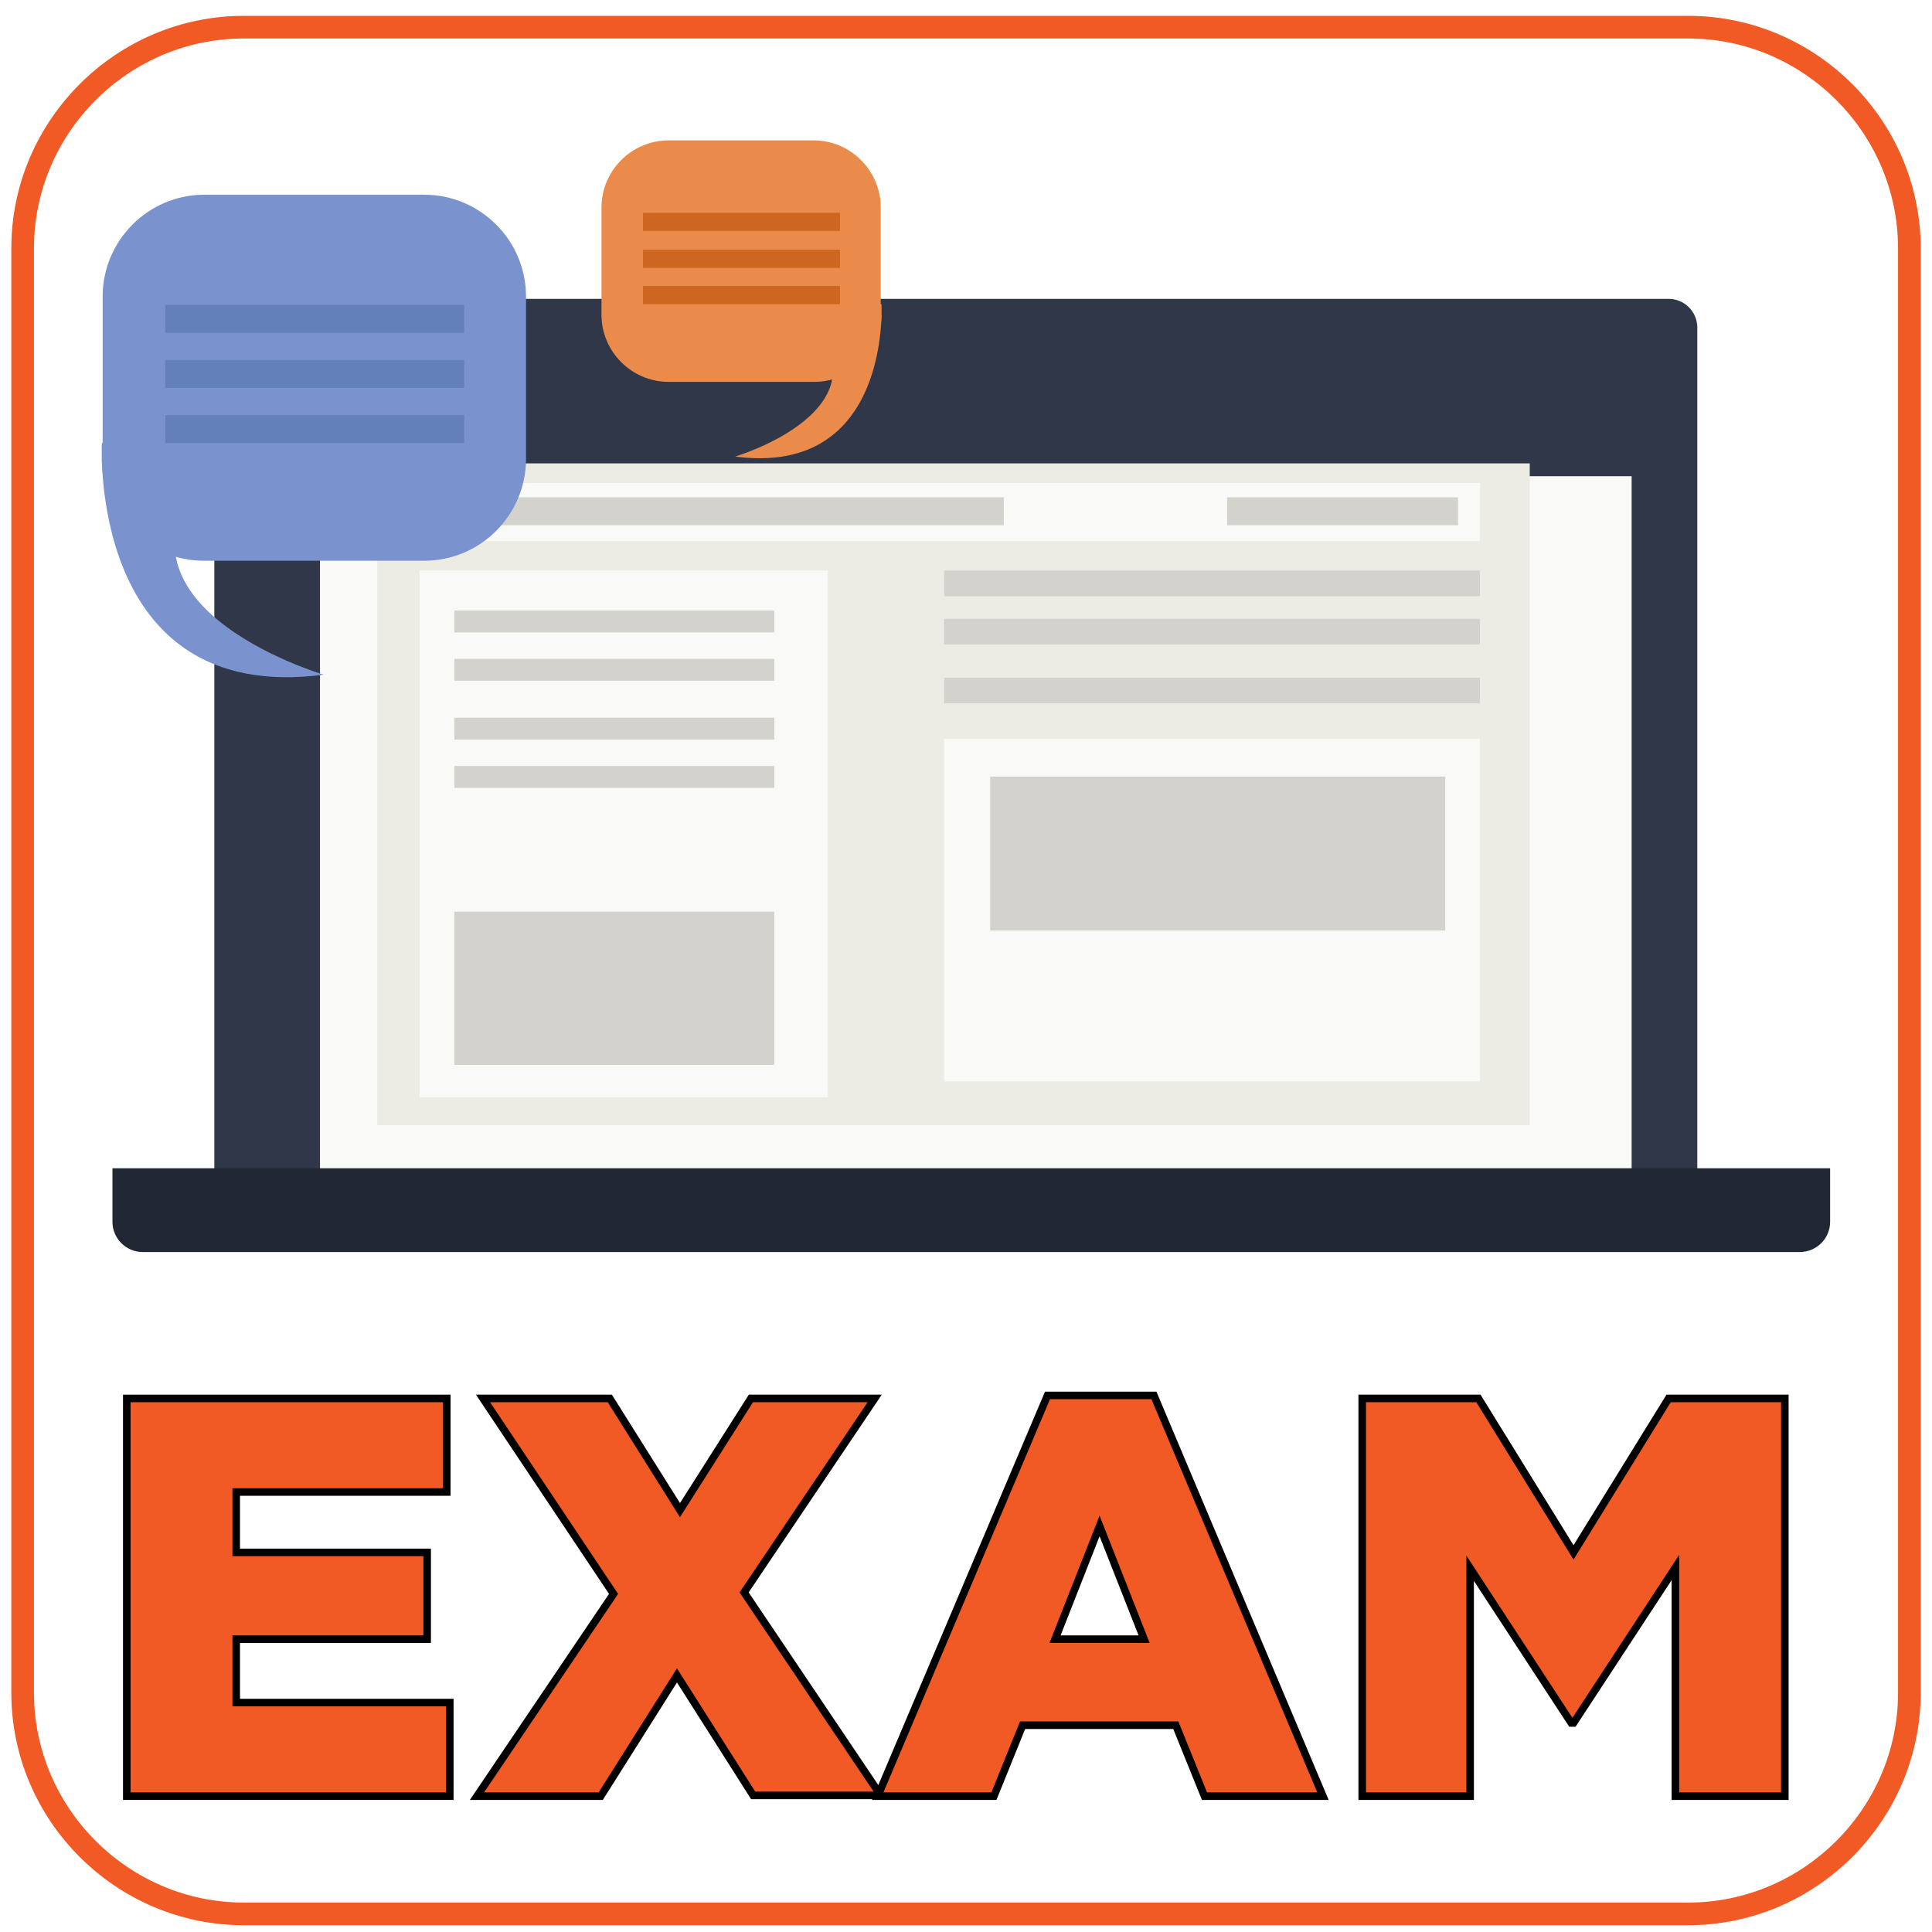 <?xml version="1.0" encoding="utf-8"?>
<!-- Generator: Adobe Illustrator 24.2.1, SVG Export Plug-In . SVG Version: 6.00 Build 0)  -->
<svg version="1.1" id="Layer_1" xmlns="http://www.w3.org/2000/svg" xmlns:xlink="http://www.w3.org/1999/xlink" x="0px" y="0px"
	 viewBox="0 0 256 256" style="enable-background:new 0 0 256 256;" xml:space="preserve">
<style type="text/css">
	.st0{fill:url(#SVGID_1_);}
	.st1{fill:#E2E5E7;}
	.st2{fill:#791816;}
	.st3{fill:#CAD1D8;}
	.st4{fill:#F15642;}
	.st5{fill:#B0B7BD;}
	.st6{fill:#C1272D;}
	.st7{fill:#2D5698;}
	.st8{fill:#1B1464;}
	.st9{fill:#1E7046;}
	.st10{fill:#003E24;}
	.st11{fill:#D04527;}
	.st12{fill:#9C1F18;}
	.st13{fill:#F15A24;}
	.st14{fill:#F12018;}
	.st15{fill:#FFFFFF;stroke:#1B1464;stroke-width:6;stroke-miterlimit:10;}
	.st16{fill:#0071BC;}
	.st17{fill-rule:evenodd;clip-rule:evenodd;fill:#333333;}
	.st18{fill:#F2F2F2;}
	.st19{fill:#FFFFFF;}
	.st20{opacity:0.8;fill:#0071BC;}
	.st21{opacity:0.5;fill:#0071BC;}
	.st22{opacity:0.8;fill:#ED1C24;}
	.st23{fill:#FFFFFF;stroke:#C1272D;stroke-width:6;stroke-miterlimit:10;}
	.st24{opacity:0.7;fill:#F7931E;}
	.st25{fill:#D4145A;}
	.st26{opacity:0.5;fill:#8C6239;}
	.st27{opacity:0.8;fill:#FF1D25;}
	.st28{clip-path:url(#SVGID_3_);}
	.st29{fill:#E5E5E4;}
	.st30{clip-path:url(#SVGID_5_);}
	.st31{clip-path:url(#SVGID_7_);}
	.st32{clip-path:url(#SVGID_9_);}
	.st33{clip-path:url(#SVGID_11_);}
	.st34{clip-path:url(#SVGID_13_);}
	.st35{clip-path:url(#SVGID_15_);}
	
		.st36{fill-rule:evenodd;clip-rule:evenodd;fill:#F2F2F2;stroke:#999999;stroke-width:3;stroke-linecap:round;stroke-linejoin:round;stroke-miterlimit:10;}
	.st37{fill-rule:evenodd;clip-rule:evenodd;fill:#FA9405;}
	.st38{fill-rule:evenodd;clip-rule:evenodd;}
	.st39{fill-rule:evenodd;clip-rule:evenodd;fill:#666666;}
	.st40{fill-rule:evenodd;clip-rule:evenodd;fill:url(#SVGID_16_);}
	.st41{fill-rule:evenodd;clip-rule:evenodd;fill:url(#SVGID_17_);}
	.st42{fill-rule:evenodd;clip-rule:evenodd;fill:url(#SVGID_18_);}
	.st43{fill-rule:evenodd;clip-rule:evenodd;fill:#CDC7C1;}
	.st44{fill-rule:evenodd;clip-rule:evenodd;fill:none;stroke:#4A4E53;stroke-miterlimit:10;}
	
		.st45{fill-rule:evenodd;clip-rule:evenodd;fill:none;stroke:#231F20;stroke-width:0.165;stroke-linecap:round;stroke-linejoin:round;stroke-miterlimit:22.926;}
	.st46{fill-rule:evenodd;clip-rule:evenodd;fill:#4A4E53;}
	.st47{fill-rule:evenodd;clip-rule:evenodd;fill:#5F646C;}
	.st48{fill-rule:evenodd;clip-rule:evenodd;fill:#58595B;}
	.st49{fill-rule:evenodd;clip-rule:evenodd;fill:#FFFFFF;}
	.st50{fill-rule:evenodd;clip-rule:evenodd;fill:url(#SVGID_19_);}
	.st51{clip-path:url(#SVGID_21_);fill:#6B1610;}
	.st52{clip-path:url(#SVGID_21_);fill:#6C1610;}
	.st53{clip-path:url(#SVGID_21_);fill:#6C1611;}
	.st54{clip-path:url(#SVGID_21_);fill:#6D1611;}
	.st55{clip-path:url(#SVGID_21_);fill:#6E1612;}
	.st56{clip-path:url(#SVGID_21_);fill:#6F1712;}
	.st57{clip-path:url(#SVGID_21_);fill:#6F1713;}
	.st58{clip-path:url(#SVGID_21_);fill:#701713;}
	.st59{clip-path:url(#SVGID_21_);fill:#711713;}
	.st60{clip-path:url(#SVGID_21_);fill:#721714;}
	.st61{clip-path:url(#SVGID_21_);fill:#721715;}
	.st62{clip-path:url(#SVGID_21_);fill:#731815;}
	.st63{clip-path:url(#SVGID_21_);fill:#741816;}
	.st64{clip-path:url(#SVGID_21_);fill:#751816;}
	.st65{clip-path:url(#SVGID_21_);fill:#751917;}
	.st66{clip-path:url(#SVGID_21_);fill:#761917;}
	.st67{clip-path:url(#SVGID_21_);fill:#771817;}
	.st68{clip-path:url(#SVGID_21_);fill:#771818;}
	.st69{clip-path:url(#SVGID_21_);fill:#781918;}
	.st70{clip-path:url(#SVGID_21_);fill:#791919;}
	.st71{clip-path:url(#SVGID_21_);fill:#7A1919;}
	.st72{clip-path:url(#SVGID_21_);fill:#7A191A;}
	.st73{clip-path:url(#SVGID_21_);fill:#7B1A1A;}
	.st74{clip-path:url(#SVGID_21_);fill:#7C1A1B;}
	.st75{clip-path:url(#SVGID_21_);fill:#7C191B;}
	.st76{clip-path:url(#SVGID_21_);fill:#7E191B;}
	.st77{clip-path:url(#SVGID_21_);fill:#7E1A1C;}
	.st78{clip-path:url(#SVGID_21_);fill:#7F1A1C;}
	.st79{clip-path:url(#SVGID_21_);fill:#7F1A1D;}
	.st80{clip-path:url(#SVGID_21_);fill:#801A1D;}
	.st81{clip-path:url(#SVGID_21_);fill:#801B1D;}
	.st82{clip-path:url(#SVGID_21_);fill:#811A1E;}
	.st83{clip-path:url(#SVGID_21_);fill:#821A1E;}
	.st84{clip-path:url(#SVGID_21_);fill:#821A1F;}
	.st85{clip-path:url(#SVGID_21_);fill:#831B1F;}
	.st86{clip-path:url(#SVGID_21_);fill:#841B20;}
	.st87{clip-path:url(#SVGID_21_);fill:#851B20;}
	.st88{clip-path:url(#SVGID_21_);fill:#851B21;}
	.st89{clip-path:url(#SVGID_21_);fill:#861C21;}
	.st90{clip-path:url(#SVGID_21_);fill:#871B21;}
	.st91{clip-path:url(#SVGID_21_);fill:#881B22;}
	.st92{clip-path:url(#SVGID_21_);fill:#891B22;}
	.st93{clip-path:url(#SVGID_21_);fill:#8A1C23;}
	.st94{clip-path:url(#SVGID_21_);fill:#8B1C23;}
	.st95{clip-path:url(#SVGID_21_);fill:#8B1C24;}
	.st96{clip-path:url(#SVGID_21_);fill:#8C1C24;}
	.st97{clip-path:url(#SVGID_21_);fill:#8D1B25;}
	.st98{clip-path:url(#SVGID_21_);fill:#8E1C25;}
	.st99{clip-path:url(#SVGID_21_);fill:#8F1C25;}
	.st100{clip-path:url(#SVGID_21_);fill:#8F1C26;}
	.st101{clip-path:url(#SVGID_21_);fill:#901C26;}
	.st102{clip-path:url(#SVGID_21_);fill:#911D26;}
	.st103{clip-path:url(#SVGID_21_);fill:#921D27;}
	.st104{clip-path:url(#SVGID_21_);fill:#931D28;}
	.st105{clip-path:url(#SVGID_21_);fill:#941C28;}
	.st106{clip-path:url(#SVGID_21_);fill:#951C28;}
	.st107{clip-path:url(#SVGID_21_);fill:#951D29;}
	.st108{clip-path:url(#SVGID_21_);fill:#961D29;}
	.st109{clip-path:url(#SVGID_21_);fill:#971D2A;}
	.st110{clip-path:url(#SVGID_21_);fill:#981D2A;}
	.st111{clip-path:url(#SVGID_21_);fill:#981D2B;}
	.st112{clip-path:url(#SVGID_21_);fill:#991C2B;}
	.st113{clip-path:url(#SVGID_21_);fill:#9A1C2B;}
	.st114{clip-path:url(#SVGID_21_);fill:#9B1D2C;}
	.st115{clip-path:url(#SVGID_21_);fill:#9C1D2C;}
	.st116{clip-path:url(#SVGID_21_);fill:#9D1D2D;}
	.st117{clip-path:url(#SVGID_21_);fill:#9E1D2D;}
	.st118{clip-path:url(#SVGID_21_);fill:#9E1E2E;}
	.st119{clip-path:url(#SVGID_21_);fill:#9F1C2E;}
	.st120{clip-path:url(#SVGID_21_);fill:#A01D2F;}
	.st121{clip-path:url(#SVGID_21_);fill:#A11D2F;}
	.st122{clip-path:url(#SVGID_21_);fill:#A21D2F;}
	.st123{clip-path:url(#SVGID_21_);fill:#A21D30;}
	.st124{clip-path:url(#SVGID_21_);fill:#A31D30;}
	.st125{clip-path:url(#SVGID_21_);fill:#A41D31;}
	.st126{fill:#787878;}
	.st127{fill:#5F646C;}
	.st128{clip-path:url(#SVGID_23_);}
	.st129{clip-path:url(#SVGID_27_);}
	.st130{clip-path:url(#SVGID_31_);}
	.st131{fill:#494848;stroke:#FFFFFF;stroke-width:2;stroke-miterlimit:10;}
	.st132{fill:#9D9D9D;}
	.st133{fill:#3F3B3D;}
	.st134{fill:none;stroke:#791816;stroke-width:3;stroke-miterlimit:10;}
	.st135{fill-rule:evenodd;clip-rule:evenodd;fill:#F68A20;}
	.st136{fill-rule:evenodd;clip-rule:evenodd;fill:#FEE02A;}
	.st137{fill:#013668;}
	.st138{fill-rule:evenodd;clip-rule:evenodd;fill:#013668;}
	.st139{fill-rule:evenodd;clip-rule:evenodd;fill:#FAC23C;}
	.st140{fill-rule:evenodd;clip-rule:evenodd;fill:#80CBC4;}
	.st141{fill-rule:evenodd;clip-rule:evenodd;fill:#0071BC;}
	.st142{opacity:0.6;fill-rule:evenodd;clip-rule:evenodd;fill:#0071BC;}
	.st143{fill:url(#SVGID_34_);}
	.st144{opacity:0.5;fill:#E5C93E;}
	.st145{opacity:0.4;fill:#C9C9C9;}
	.st146{fill:#EDEDED;}
	.st147{opacity:0.3;}
	.st148{fill:#848484;}
	.st149{opacity:0.6;fill:#EDEDED;}
	.st150{opacity:0.2;fill:#C9C9C9;}
	.st151{fill:#F9C82B;}
	.st152{fill:url(#SVGID_35_);}
	.st153{fill:url(#SVGID_36_);}
	.st154{fill:url(#SVGID_37_);}
	.st155{opacity:0.3;fill:#FFE550;}
	.st156{fill:url(#SVGID_38_);}
	.st157{fill:#E5C93E;}
	.st158{fill:#D3DBDD;}
	.st159{fill:#608C74;}
	.st160{fill:#8F9B75;}
	.st161{fill:#E8EEF0;}
	.st162{fill:#759375;}
	.st163{fill:#A6DCC8;}
	.st164{opacity:0.47;}
	.st165{fill:#209BBB;}
	.st166{fill:#666666;}
	.st167{fill:#F2FAFC;}
	.st168{fill:#F0B713;}
	.st169{opacity:0.4;fill:#999999;}
	.st170{opacity:0.58;fill:#7D7D7D;}
	.st171{fill:url(#SVGID_39_);}
	.st172{opacity:0.48;}
	.st173{fill:#FFFFAB;}
	.st174{fill:#C07139;}
	.st175{opacity:0.58;fill:#999999;}
	.st176{fill:#FECA62;}
	.st177{opacity:0.46;fill:#FFFFFF;}
	.st178{fill:url(#SVGID_40_);}
	.st179{fill:url(#SVGID_41_);}
	.st180{fill:url(#SVGID_42_);}
	.st181{fill:url(#SVGID_43_);}
	.st182{fill:url(#SVGID_44_);}
	.st183{fill:url(#SVGID_45_);}
	.st184{fill:url(#SVGID_46_);}
	.st185{fill:url(#SVGID_47_);}
	.st186{fill:url(#SVGID_48_);}
	.st187{fill:url(#SVGID_49_);}
	.st188{fill:url(#SVGID_50_);}
	.st189{fill:url(#SVGID_51_);}
	.st190{fill:url(#SVGID_52_);}
	.st191{fill:url(#SVGID_53_);}
	.st192{fill:url(#SVGID_54_);}
	.st193{fill:url(#SVGID_55_);}
	.st194{fill:url(#SVGID_56_);}
	.st195{fill:url(#SVGID_57_);}
	.st196{fill:#808080;}
	.st197{fill:#ECEFF1;}
	.st198{fill:#CFD8DC;}
	.st199{fill:#F44336;}
	.st200{fill:url(#SVGID_58_);}
	.st201{fill:url(#SVGID_59_);}
	.st202{fill:url(#SVGID_60_);}
	.st203{fill:#4CAF50;}
	.st204{fill:#FAFAFA;}
	.st205{fill:#1976D2;}
	.st206{fill:#4680C2;}
	.st207{fill:url(#SVGID_61_);}
	.st208{fill:url(#SVGID_62_);}
	.st209{fill:url(#SVGID_63_);}
	.st210{fill:url(#SVGID_64_);}
	.st211{fill:url(#SVGID_65_);}
	.st212{fill:url(#SVGID_66_);}
	.st213{fill:url(#SVGID_67_);}
	.st214{fill:url(#SVGID_68_);}
	.st215{fill:url(#SVGID_69_);}
	.st216{fill:url(#SVGID_70_);}
	.st217{fill:url(#SVGID_71_);}
	.st218{clip-path:url(#SVGID_73_);}
	.st219{fill:#FBB03B;}
	.st220{clip-path:url(#SVGID_75_);}
	.st221{clip-path:url(#SVGID_75_);fill:#144F76;}
	.st222{opacity:5.000000e-02;fill:url(#SVGID_76_);}
	.st223{opacity:5.000000e-02;fill:url(#SVGID_77_);}
	.st224{opacity:5.000000e-02;fill:url(#SVGID_78_);}
	.st225{opacity:5.000000e-02;clip-path:url(#SVGID_75_);fill:url(#SVGID_79_);}
	.st226{opacity:5.000000e-02;clip-path:url(#SVGID_75_);fill:url(#SVGID_80_);}
	.st227{opacity:5.000000e-02;clip-path:url(#SVGID_75_);fill:url(#SVGID_81_);}
	.st228{opacity:5.000000e-02;fill:url(#SVGID_82_);}
	.st229{opacity:5.000000e-02;fill:url(#SVGID_83_);}
	.st230{opacity:5.000000e-02;fill:url(#SVGID_84_);}
	.st231{clip-path:url(#SVGID_75_);fill:#FF0000;}
	.st232{clip-path:url(#SVGID_75_);fill:#FF9900;}
	.st233{clip-path:url(#SVGID_75_);fill:#4239FF;}
	.st234{fill:url(#SVGID_85_);}
	.st235{fill:url(#SVGID_86_);}
	.st236{fill:url(#SVGID_87_);}
	.st237{fill:url(#SVGID_88_);}
	.st238{fill:url(#SVGID_89_);}
	.st239{fill:url(#SVGID_90_);}
	.st240{fill:url(#SVGID_91_);}
	.st241{fill:url(#SVGID_92_);}
	.st242{fill:url(#SVGID_93_);}
	.st243{fill:url(#SVGID_94_);}
	.st244{fill:url(#SVGID_95_);}
	.st245{fill:url(#SVGID_96_);}
	.st246{fill:url(#SVGID_97_);}
	.st247{fill:url(#SVGID_98_);}
	.st248{fill:url(#SVGID_99_);}
	.st249{fill:url(#SVGID_100_);}
	.st250{fill:url(#SVGID_101_);}
	.st251{fill:url(#SVGID_102_);}
	.st252{fill:url(#SVGID_103_);}
	.st253{fill:url(#SVGID_104_);}
	.st254{fill:url(#SVGID_105_);}
	.st255{fill:url(#SVGID_106_);}
	.st256{fill:url(#SVGID_107_);}
	.st257{fill:url(#SVGID_108_);}
	.st258{fill:url(#SVGID_109_);}
	.st259{fill:url(#SVGID_110_);}
	.st260{fill:url(#SVGID_111_);}
	.st261{fill:url(#SVGID_112_);}
	.st262{fill:url(#SVGID_113_);}
	.st263{fill:url(#SVGID_114_);}
	.st264{fill:url(#SVGID_115_);}
	.st265{fill:url(#SVGID_116_);}
	.st266{fill:url(#SVGID_117_);}
	.st267{fill:url(#SVGID_118_);}
	.st268{fill:url(#SVGID_119_);}
	.st269{fill:url(#SVGID_120_);}
	.st270{fill:url(#SVGID_121_);}
	.st271{fill:url(#SVGID_122_);}
	.st272{fill:url(#SVGID_123_);}
	.st273{fill:url(#SVGID_124_);}
	.st274{fill:url(#SVGID_125_);}
	.st275{fill:url(#SVGID_126_);}
	.st276{fill:url(#SVGID_127_);}
	.st277{fill:url(#SVGID_128_);}
	.st278{fill:url(#SVGID_129_);}
	.st279{fill:url(#SVGID_130_);}
	.st280{fill:url(#SVGID_131_);}
	.st281{fill:url(#SVGID_132_);}
	.st282{fill:url(#SVGID_133_);}
	.st283{fill:url(#SVGID_134_);}
	.st284{fill:url(#SVGID_135_);}
	.st285{fill:url(#SVGID_136_);}
	.st286{fill:#F9CA35;}
	.st287{fill:#FF9900;}
	.st288{fill:#FF0000;}
	.st289{fill:none;}
	.st290{clip-path:url(#SVGID_75_);fill-rule:evenodd;clip-rule:evenodd;fill:#CF0000;}
	.st291{fill:#0B2328;}
	.st292{fill:#154B59;}
	.st293{fill:#ED6362;}
	.st294{fill:#DF9F18;}
	.st295{fill:#00A04C;}
	.st296{fill:#FFFFFF;stroke:#231F20;stroke-miterlimit:10;}
	.st297{fill:#9DA9B5;}
	.st298{fill-rule:evenodd;clip-rule:evenodd;fill:url(#SVGID_137_);}
	.st299{fill-rule:evenodd;clip-rule:evenodd;fill:url(#SVGID_138_);}
	.st300{fill-rule:evenodd;clip-rule:evenodd;fill:url(#SVGID_139_);}
	.st301{fill-rule:evenodd;clip-rule:evenodd;fill:url(#SVGID_140_);}
	.st302{clip-path:url(#SVGID_142_);fill:#6B1610;}
	.st303{clip-path:url(#SVGID_142_);fill:#6C1610;}
	.st304{clip-path:url(#SVGID_142_);fill:#6C1611;}
	.st305{clip-path:url(#SVGID_142_);fill:#6D1611;}
	.st306{clip-path:url(#SVGID_142_);fill:#6E1612;}
	.st307{clip-path:url(#SVGID_142_);fill:#6F1712;}
	.st308{clip-path:url(#SVGID_142_);fill:#6F1713;}
	.st309{clip-path:url(#SVGID_142_);fill:#701713;}
	.st310{clip-path:url(#SVGID_142_);fill:#711713;}
	.st311{clip-path:url(#SVGID_142_);fill:#721714;}
	.st312{clip-path:url(#SVGID_142_);fill:#721715;}
	.st313{clip-path:url(#SVGID_142_);fill:#731815;}
	.st314{clip-path:url(#SVGID_142_);fill:#741816;}
	.st315{clip-path:url(#SVGID_142_);fill:#751816;}
	.st316{clip-path:url(#SVGID_142_);fill:#751917;}
	.st317{clip-path:url(#SVGID_142_);fill:#761917;}
	.st318{clip-path:url(#SVGID_142_);fill:#771817;}
	.st319{clip-path:url(#SVGID_142_);fill:#771818;}
	.st320{clip-path:url(#SVGID_142_);fill:#781918;}
	.st321{clip-path:url(#SVGID_142_);fill:#791919;}
	.st322{clip-path:url(#SVGID_142_);fill:#7A1919;}
	.st323{clip-path:url(#SVGID_142_);fill:#7A191A;}
	.st324{clip-path:url(#SVGID_142_);fill:#7B1A1A;}
	.st325{clip-path:url(#SVGID_142_);fill:#7C1A1B;}
	.st326{clip-path:url(#SVGID_142_);fill:#7C191B;}
	.st327{clip-path:url(#SVGID_142_);fill:#7E191B;}
	.st328{clip-path:url(#SVGID_142_);fill:#7E1A1C;}
	.st329{clip-path:url(#SVGID_142_);fill:#7F1A1C;}
	.st330{clip-path:url(#SVGID_142_);fill:#7F1A1D;}
	.st331{clip-path:url(#SVGID_142_);fill:#801A1D;}
	.st332{clip-path:url(#SVGID_142_);fill:#801B1D;}
	.st333{clip-path:url(#SVGID_142_);fill:#811A1E;}
	.st334{clip-path:url(#SVGID_142_);fill:#821A1E;}
	.st335{clip-path:url(#SVGID_142_);fill:#821A1F;}
	.st336{clip-path:url(#SVGID_142_);fill:#831B1F;}
	.st337{clip-path:url(#SVGID_142_);fill:#841B20;}
	.st338{clip-path:url(#SVGID_142_);fill:#851B20;}
	.st339{clip-path:url(#SVGID_142_);fill:#851B21;}
	.st340{clip-path:url(#SVGID_142_);fill:#861C21;}
	.st341{clip-path:url(#SVGID_142_);fill:#871B21;}
	.st342{clip-path:url(#SVGID_142_);fill:#881B22;}
	.st343{clip-path:url(#SVGID_142_);fill:#891B22;}
	.st344{clip-path:url(#SVGID_142_);fill:#8A1C23;}
	.st345{clip-path:url(#SVGID_142_);fill:#8B1C23;}
	.st346{clip-path:url(#SVGID_142_);fill:#8B1C24;}
	.st347{clip-path:url(#SVGID_142_);fill:#8C1C24;}
	.st348{clip-path:url(#SVGID_142_);fill:#8D1B25;}
	.st349{clip-path:url(#SVGID_142_);fill:#8E1C25;}
	.st350{clip-path:url(#SVGID_142_);fill:#8F1C25;}
	.st351{clip-path:url(#SVGID_142_);fill:#8F1C26;}
	.st352{clip-path:url(#SVGID_142_);fill:#901C26;}
	.st353{clip-path:url(#SVGID_142_);fill:#911D26;}
	.st354{clip-path:url(#SVGID_142_);fill:#921D27;}
	.st355{clip-path:url(#SVGID_142_);fill:#931D28;}
	.st356{clip-path:url(#SVGID_142_);fill:#941C28;}
	.st357{clip-path:url(#SVGID_142_);fill:#951C28;}
	.st358{clip-path:url(#SVGID_142_);fill:#951D29;}
	.st359{clip-path:url(#SVGID_142_);fill:#961D29;}
	.st360{clip-path:url(#SVGID_142_);fill:#971D2A;}
	.st361{clip-path:url(#SVGID_142_);fill:#981D2A;}
	.st362{clip-path:url(#SVGID_142_);fill:#981D2B;}
	.st363{clip-path:url(#SVGID_142_);fill:#991C2B;}
	.st364{clip-path:url(#SVGID_142_);fill:#9A1C2B;}
	.st365{clip-path:url(#SVGID_142_);fill:#9B1D2C;}
	.st366{clip-path:url(#SVGID_142_);fill:#9C1D2C;}
	.st367{clip-path:url(#SVGID_142_);fill:#9D1D2D;}
	.st368{clip-path:url(#SVGID_142_);fill:#9E1D2D;}
	.st369{clip-path:url(#SVGID_142_);fill:#9E1E2E;}
	.st370{clip-path:url(#SVGID_142_);fill:#9F1C2E;}
	.st371{clip-path:url(#SVGID_142_);fill:#A01D2F;}
	.st372{clip-path:url(#SVGID_142_);fill:#A11D2F;}
	.st373{clip-path:url(#SVGID_142_);fill:#A21D2F;}
	.st374{clip-path:url(#SVGID_142_);fill:#A21D30;}
	.st375{clip-path:url(#SVGID_142_);fill:#A31D30;}
	.st376{clip-path:url(#SVGID_142_);fill:#A41D31;}
	.st377{fill:none;stroke:#4D4D4D;stroke-miterlimit:10;}
	.st378{fill:#0071BC;stroke:#4D4D4D;stroke-miterlimit:10;}
	.st379{fill:#0071BC;stroke:#FFFFFF;stroke-width:4;stroke-miterlimit:10;}
	.st380{fill:#0071BC;stroke:#FFFFFF;stroke-width:8;stroke-miterlimit:10;}
	.st381{fill:#0071BC;stroke:#FFFFFF;stroke-width:7;stroke-miterlimit:10;}
	.st382{fill:#D4145A;stroke:#4D4D4D;stroke-miterlimit:10;}
	.st383{fill:#D4145A;stroke:#FFFFFF;stroke-width:4;stroke-miterlimit:10;}
	.st384{fill:#D4145A;stroke:#FFFFFF;stroke-width:8;stroke-miterlimit:10;}
	.st385{fill:#D4145A;stroke:#FFFFFF;stroke-width:7;stroke-miterlimit:10;}
	.st386{fill:#388A73;}
	.st387{fill:none;stroke:#388A73;stroke-width:3;stroke-miterlimit:10;}
	.st388{fill:#3E65DD;}
	.st389{fill:#212525;}
	.st390{fill:#1C1E1F;}
	.st391{fill:#696E70;}
	.st392{fill:#193068;}
	.st393{fill:url(#SVGID_143_);}
	.st394{fill:url(#SVGID_144_);}
	.st395{fill:#AAAAAA;}
	.st396{fill:url(#SVGID_145_);}
	.st397{fill:url(#SVGID_146_);}
	.st398{fill:url(#SVGID_147_);}
	.st399{fill:url(#SVGID_148_);}
	.st400{fill:url(#SVGID_149_);}
	.st401{fill:url(#SVGID_150_);}
	.st402{fill:url(#SVGID_151_);}
	.st403{fill:url(#SVGID_152_);}
	.st404{fill:#E8A452;}
	.st405{fill-rule:evenodd;clip-rule:evenodd;fill:#F5DCCB;}
	.st406{fill-rule:evenodd;clip-rule:evenodd;fill:#193068;}
	.st407{fill-rule:evenodd;clip-rule:evenodd;fill:#FFBBA6;}
	.st408{fill-rule:evenodd;clip-rule:evenodd;fill:#3E65DD;}
	.st409{fill-rule:evenodd;clip-rule:evenodd;fill:#3838C6;}
	.st410{opacity:0.2;}
	.st411{opacity:5.000000e-02;}
	.st412{opacity:0.1;fill-rule:evenodd;clip-rule:evenodd;}
	.st413{fill:#2754C4;}
	.st414{fill:#FFBBA6;}
	.st415{fill:none;stroke:#193068;stroke-width:0.5;stroke-miterlimit:10;}
	.st416{fill:url(#SVGID_153_);}
	.st417{fill-rule:evenodd;clip-rule:evenodd;fill:url(#SVGID_154_);}
	.st418{fill-rule:evenodd;clip-rule:evenodd;fill:url(#SVGID_155_);}
	.st419{fill-rule:evenodd;clip-rule:evenodd;fill:url(#SVGID_156_);}
	.st420{fill-rule:evenodd;clip-rule:evenodd;fill:url(#SVGID_157_);}
	.st421{clip-path:url(#SVGID_159_);fill:#6B1610;}
	.st422{clip-path:url(#SVGID_159_);fill:#6C1610;}
	.st423{clip-path:url(#SVGID_159_);fill:#6C1611;}
	.st424{clip-path:url(#SVGID_159_);fill:#6D1611;}
	.st425{clip-path:url(#SVGID_159_);fill:#6E1612;}
	.st426{clip-path:url(#SVGID_159_);fill:#6F1712;}
	.st427{clip-path:url(#SVGID_159_);fill:#6F1713;}
	.st428{clip-path:url(#SVGID_159_);fill:#701713;}
	.st429{clip-path:url(#SVGID_159_);fill:#711713;}
	.st430{clip-path:url(#SVGID_159_);fill:#721714;}
	.st431{clip-path:url(#SVGID_159_);fill:#721715;}
	.st432{clip-path:url(#SVGID_159_);fill:#731815;}
	.st433{clip-path:url(#SVGID_159_);fill:#741816;}
	.st434{clip-path:url(#SVGID_159_);fill:#751816;}
	.st435{clip-path:url(#SVGID_159_);fill:#751917;}
	.st436{clip-path:url(#SVGID_159_);fill:#761917;}
	.st437{clip-path:url(#SVGID_159_);fill:#771817;}
	.st438{clip-path:url(#SVGID_159_);fill:#771818;}
	.st439{clip-path:url(#SVGID_159_);fill:#781918;}
	.st440{clip-path:url(#SVGID_159_);fill:#791919;}
	.st441{clip-path:url(#SVGID_159_);fill:#7A1919;}
	.st442{clip-path:url(#SVGID_159_);fill:#7A191A;}
	.st443{clip-path:url(#SVGID_159_);fill:#7B1A1A;}
	.st444{clip-path:url(#SVGID_159_);fill:#7C1A1B;}
	.st445{clip-path:url(#SVGID_159_);fill:#7C191B;}
	.st446{clip-path:url(#SVGID_159_);fill:#7E191B;}
	.st447{clip-path:url(#SVGID_159_);fill:#7E1A1C;}
	.st448{clip-path:url(#SVGID_159_);fill:#7F1A1C;}
	.st449{clip-path:url(#SVGID_159_);fill:#7F1A1D;}
	.st450{clip-path:url(#SVGID_159_);fill:#801A1D;}
	.st451{clip-path:url(#SVGID_159_);fill:#801B1D;}
	.st452{clip-path:url(#SVGID_159_);fill:#811A1E;}
	.st453{clip-path:url(#SVGID_159_);fill:#821A1E;}
	.st454{clip-path:url(#SVGID_159_);fill:#821A1F;}
	.st455{clip-path:url(#SVGID_159_);fill:#831B1F;}
	.st456{clip-path:url(#SVGID_159_);fill:#841B20;}
	.st457{clip-path:url(#SVGID_159_);fill:#851B20;}
	.st458{clip-path:url(#SVGID_159_);fill:#851B21;}
	.st459{clip-path:url(#SVGID_159_);fill:#861C21;}
	.st460{clip-path:url(#SVGID_159_);fill:#871B21;}
	.st461{clip-path:url(#SVGID_159_);fill:#881B22;}
	.st462{clip-path:url(#SVGID_159_);fill:#891B22;}
	.st463{clip-path:url(#SVGID_159_);fill:#8A1C23;}
	.st464{clip-path:url(#SVGID_159_);fill:#8B1C23;}
	.st465{clip-path:url(#SVGID_159_);fill:#8B1C24;}
	.st466{clip-path:url(#SVGID_159_);fill:#8C1C24;}
	.st467{clip-path:url(#SVGID_159_);fill:#8D1B25;}
	.st468{clip-path:url(#SVGID_159_);fill:#8E1C25;}
	.st469{clip-path:url(#SVGID_159_);fill:#8F1C25;}
	.st470{clip-path:url(#SVGID_159_);fill:#8F1C26;}
	.st471{clip-path:url(#SVGID_159_);fill:#901C26;}
	.st472{clip-path:url(#SVGID_159_);fill:#911D26;}
	.st473{clip-path:url(#SVGID_159_);fill:#921D27;}
	.st474{clip-path:url(#SVGID_159_);fill:#931D28;}
	.st475{clip-path:url(#SVGID_159_);fill:#941C28;}
	.st476{clip-path:url(#SVGID_159_);fill:#951C28;}
	.st477{clip-path:url(#SVGID_159_);fill:#951D29;}
	.st478{clip-path:url(#SVGID_159_);fill:#961D29;}
	.st479{clip-path:url(#SVGID_159_);fill:#971D2A;}
	.st480{clip-path:url(#SVGID_159_);fill:#981D2A;}
	.st481{clip-path:url(#SVGID_159_);fill:#981D2B;}
	.st482{clip-path:url(#SVGID_159_);fill:#991C2B;}
	.st483{clip-path:url(#SVGID_159_);fill:#9A1C2B;}
	.st484{clip-path:url(#SVGID_159_);fill:#9B1D2C;}
	.st485{clip-path:url(#SVGID_159_);fill:#9C1D2C;}
	.st486{clip-path:url(#SVGID_159_);fill:#9D1D2D;}
	.st487{clip-path:url(#SVGID_159_);fill:#9E1D2D;}
	.st488{clip-path:url(#SVGID_159_);fill:#9E1E2E;}
	.st489{clip-path:url(#SVGID_159_);fill:#9F1C2E;}
	.st490{clip-path:url(#SVGID_159_);fill:#A01D2F;}
	.st491{clip-path:url(#SVGID_159_);fill:#A11D2F;}
	.st492{clip-path:url(#SVGID_159_);fill:#A21D2F;}
	.st493{clip-path:url(#SVGID_159_);fill:#A21D30;}
	.st494{clip-path:url(#SVGID_159_);fill:#A31D30;}
	.st495{clip-path:url(#SVGID_159_);fill:#A41D31;}
	.st496{fill:url(#SVGID_160_);}
	.st497{fill-rule:evenodd;clip-rule:evenodd;fill:url(#SVGID_161_);}
	.st498{fill-rule:evenodd;clip-rule:evenodd;fill:url(#SVGID_162_);}
	.st499{fill-rule:evenodd;clip-rule:evenodd;fill:url(#SVGID_163_);}
	.st500{fill-rule:evenodd;clip-rule:evenodd;fill:url(#SVGID_164_);}
	.st501{clip-path:url(#SVGID_166_);fill:#6B1610;}
	.st502{clip-path:url(#SVGID_166_);fill:#6C1610;}
	.st503{clip-path:url(#SVGID_166_);fill:#6C1611;}
	.st504{clip-path:url(#SVGID_166_);fill:#6D1611;}
	.st505{clip-path:url(#SVGID_166_);fill:#6E1612;}
	.st506{clip-path:url(#SVGID_166_);fill:#6F1712;}
	.st507{clip-path:url(#SVGID_166_);fill:#6F1713;}
	.st508{clip-path:url(#SVGID_166_);fill:#701713;}
	.st509{clip-path:url(#SVGID_166_);fill:#711713;}
	.st510{clip-path:url(#SVGID_166_);fill:#721714;}
	.st511{clip-path:url(#SVGID_166_);fill:#721715;}
	.st512{clip-path:url(#SVGID_166_);fill:#731815;}
	.st513{clip-path:url(#SVGID_166_);fill:#741816;}
	.st514{clip-path:url(#SVGID_166_);fill:#751816;}
	.st515{clip-path:url(#SVGID_166_);fill:#751917;}
	.st516{clip-path:url(#SVGID_166_);fill:#761917;}
	.st517{clip-path:url(#SVGID_166_);fill:#771817;}
	.st518{clip-path:url(#SVGID_166_);fill:#771818;}
	.st519{clip-path:url(#SVGID_166_);fill:#781918;}
	.st520{clip-path:url(#SVGID_166_);fill:#791919;}
	.st521{clip-path:url(#SVGID_166_);fill:#7A1919;}
	.st522{clip-path:url(#SVGID_166_);fill:#7A191A;}
	.st523{clip-path:url(#SVGID_166_);fill:#7B1A1A;}
	.st524{clip-path:url(#SVGID_166_);fill:#7C1A1B;}
	.st525{clip-path:url(#SVGID_166_);fill:#7C191B;}
	.st526{clip-path:url(#SVGID_166_);fill:#7E191B;}
	.st527{clip-path:url(#SVGID_166_);fill:#7E1A1C;}
	.st528{clip-path:url(#SVGID_166_);fill:#7F1A1C;}
	.st529{clip-path:url(#SVGID_166_);fill:#7F1A1D;}
	.st530{clip-path:url(#SVGID_166_);fill:#801A1D;}
	.st531{clip-path:url(#SVGID_166_);fill:#801B1D;}
	.st532{clip-path:url(#SVGID_166_);fill:#811A1E;}
	.st533{clip-path:url(#SVGID_166_);fill:#821A1E;}
	.st534{clip-path:url(#SVGID_166_);fill:#821A1F;}
	.st535{clip-path:url(#SVGID_166_);fill:#831B1F;}
	.st536{clip-path:url(#SVGID_166_);fill:#841B20;}
	.st537{clip-path:url(#SVGID_166_);fill:#851B20;}
	.st538{clip-path:url(#SVGID_166_);fill:#851B21;}
	.st539{clip-path:url(#SVGID_166_);fill:#861C21;}
	.st540{clip-path:url(#SVGID_166_);fill:#871B21;}
	.st541{clip-path:url(#SVGID_166_);fill:#881B22;}
	.st542{clip-path:url(#SVGID_166_);fill:#891B22;}
	.st543{clip-path:url(#SVGID_166_);fill:#8A1C23;}
	.st544{clip-path:url(#SVGID_166_);fill:#8B1C23;}
	.st545{clip-path:url(#SVGID_166_);fill:#8B1C24;}
	.st546{clip-path:url(#SVGID_166_);fill:#8C1C24;}
	.st547{clip-path:url(#SVGID_166_);fill:#8D1B25;}
	.st548{clip-path:url(#SVGID_166_);fill:#8E1C25;}
	.st549{clip-path:url(#SVGID_166_);fill:#8F1C25;}
	.st550{clip-path:url(#SVGID_166_);fill:#8F1C26;}
	.st551{clip-path:url(#SVGID_166_);fill:#901C26;}
	.st552{clip-path:url(#SVGID_166_);fill:#911D26;}
	.st553{clip-path:url(#SVGID_166_);fill:#921D27;}
	.st554{clip-path:url(#SVGID_166_);fill:#931D28;}
	.st555{clip-path:url(#SVGID_166_);fill:#941C28;}
	.st556{clip-path:url(#SVGID_166_);fill:#951C28;}
	.st557{clip-path:url(#SVGID_166_);fill:#951D29;}
	.st558{clip-path:url(#SVGID_166_);fill:#961D29;}
	.st559{clip-path:url(#SVGID_166_);fill:#971D2A;}
	.st560{clip-path:url(#SVGID_166_);fill:#981D2A;}
	.st561{clip-path:url(#SVGID_166_);fill:#981D2B;}
	.st562{clip-path:url(#SVGID_166_);fill:#991C2B;}
	.st563{clip-path:url(#SVGID_166_);fill:#9A1C2B;}
	.st564{clip-path:url(#SVGID_166_);fill:#9B1D2C;}
	.st565{clip-path:url(#SVGID_166_);fill:#9C1D2C;}
	.st566{clip-path:url(#SVGID_166_);fill:#9D1D2D;}
	.st567{clip-path:url(#SVGID_166_);fill:#9E1D2D;}
	.st568{clip-path:url(#SVGID_166_);fill:#9E1E2E;}
	.st569{clip-path:url(#SVGID_166_);fill:#9F1C2E;}
	.st570{clip-path:url(#SVGID_166_);fill:#A01D2F;}
	.st571{clip-path:url(#SVGID_166_);fill:#A11D2F;}
	.st572{clip-path:url(#SVGID_166_);fill:#A21D2F;}
	.st573{clip-path:url(#SVGID_166_);fill:#A21D30;}
	.st574{clip-path:url(#SVGID_166_);fill:#A31D30;}
	.st575{clip-path:url(#SVGID_166_);fill:#A41D31;}
	.st576{fill:url(#SVGID_167_);}
	.st577{fill-rule:evenodd;clip-rule:evenodd;fill:#E0E0E0;}
	.st578{fill:#F6921E;}
	.st579{fill:#F8BB43;}
	.st580{fill:#8B7264;}
	.st581{fill:#775C50;}
	.st582{fill:url(#SVGID_168_);}
	.st583{fill:url(#SVGID_169_);}
	.st584{fill:url(#SVGID_170_);}
	.st585{fill:url(#SVGID_171_);}
	.st586{fill:url(#SVGID_172_);}
	.st587{fill:url(#SVGID_173_);}
	.st588{fill:url(#SVGID_174_);}
	.st589{fill:url(#SVGID_175_);}
	.st590{fill:url(#SVGID_176_);}
	.st591{fill:url(#SVGID_177_);}
	.st592{fill:url(#SVGID_178_);}
	.st593{fill:#303748;}
	.st594{fill:#F9F9F7;}
	.st595{fill:#222833;}
	.st596{fill:#ECEBE4;}
	.st597{fill:#D3D2CD;}
	.st598{fill:#7A92CE;}
	.st599{fill:#6380BA;}
	.st600{fill:#EB8B4B;}
	.st601{fill:#CC6621;}
	.st602{fill:#EF6365;}
	.st603{fill:#4D4D4D;}
	.st604{fill:url(#SVGID_179_);}
	.st605{fill:#636262;}
	.st606{fill:#E76064;}
	.st607{fill:url(#SVGID_180_);}
	.st608{fill:#606060;}
	.st609{fill:#9FD9DA;}
	.st610{fill:#96D0D1;}
	.st611{fill:#282828;}
	.st612{fill:url(#SVGID_181_);}
	.st613{fill-rule:evenodd;clip-rule:evenodd;fill:url(#SVGID_182_);}
	.st614{fill-rule:evenodd;clip-rule:evenodd;fill:url(#SVGID_183_);}
	.st615{fill-rule:evenodd;clip-rule:evenodd;fill:url(#SVGID_184_);}
	.st616{fill-rule:evenodd;clip-rule:evenodd;fill:url(#SVGID_185_);}
	.st617{clip-path:url(#SVGID_187_);fill:#6B1610;}
	.st618{clip-path:url(#SVGID_187_);fill:#6C1610;}
	.st619{clip-path:url(#SVGID_187_);fill:#6C1611;}
	.st620{clip-path:url(#SVGID_187_);fill:#6D1611;}
	.st621{clip-path:url(#SVGID_187_);fill:#6E1612;}
	.st622{clip-path:url(#SVGID_187_);fill:#6F1712;}
	.st623{clip-path:url(#SVGID_187_);fill:#6F1713;}
	.st624{clip-path:url(#SVGID_187_);fill:#701713;}
	.st625{clip-path:url(#SVGID_187_);fill:#711713;}
	.st626{clip-path:url(#SVGID_187_);fill:#721714;}
	.st627{clip-path:url(#SVGID_187_);fill:#721715;}
	.st628{clip-path:url(#SVGID_187_);fill:#731815;}
	.st629{clip-path:url(#SVGID_187_);fill:#741816;}
	.st630{clip-path:url(#SVGID_187_);fill:#751816;}
	.st631{clip-path:url(#SVGID_187_);fill:#751917;}
	.st632{clip-path:url(#SVGID_187_);fill:#761917;}
	.st633{clip-path:url(#SVGID_187_);fill:#771817;}
	.st634{clip-path:url(#SVGID_187_);fill:#771818;}
	.st635{clip-path:url(#SVGID_187_);fill:#781918;}
	.st636{clip-path:url(#SVGID_187_);fill:#791919;}
	.st637{clip-path:url(#SVGID_187_);fill:#7A1919;}
	.st638{clip-path:url(#SVGID_187_);fill:#7A191A;}
	.st639{clip-path:url(#SVGID_187_);fill:#7B1A1A;}
	.st640{clip-path:url(#SVGID_187_);fill:#7C1A1B;}
	.st641{clip-path:url(#SVGID_187_);fill:#7C191B;}
	.st642{clip-path:url(#SVGID_187_);fill:#7E191B;}
	.st643{clip-path:url(#SVGID_187_);fill:#7E1A1C;}
	.st644{clip-path:url(#SVGID_187_);fill:#7F1A1C;}
	.st645{clip-path:url(#SVGID_187_);fill:#7F1A1D;}
	.st646{clip-path:url(#SVGID_187_);fill:#801A1D;}
	.st647{clip-path:url(#SVGID_187_);fill:#801B1D;}
	.st648{clip-path:url(#SVGID_187_);fill:#811A1E;}
	.st649{clip-path:url(#SVGID_187_);fill:#821A1E;}
	.st650{clip-path:url(#SVGID_187_);fill:#821A1F;}
	.st651{clip-path:url(#SVGID_187_);fill:#831B1F;}
	.st652{clip-path:url(#SVGID_187_);fill:#841B20;}
	.st653{clip-path:url(#SVGID_187_);fill:#851B20;}
	.st654{clip-path:url(#SVGID_187_);fill:#851B21;}
	.st655{clip-path:url(#SVGID_187_);fill:#861C21;}
	.st656{clip-path:url(#SVGID_187_);fill:#871B21;}
	.st657{clip-path:url(#SVGID_187_);fill:#881B22;}
	.st658{clip-path:url(#SVGID_187_);fill:#891B22;}
	.st659{clip-path:url(#SVGID_187_);fill:#8A1C23;}
	.st660{clip-path:url(#SVGID_187_);fill:#8B1C23;}
	.st661{clip-path:url(#SVGID_187_);fill:#8B1C24;}
	.st662{clip-path:url(#SVGID_187_);fill:#8C1C24;}
	.st663{clip-path:url(#SVGID_187_);fill:#8D1B25;}
	.st664{clip-path:url(#SVGID_187_);fill:#8E1C25;}
	.st665{clip-path:url(#SVGID_187_);fill:#8F1C25;}
	.st666{clip-path:url(#SVGID_187_);fill:#8F1C26;}
	.st667{clip-path:url(#SVGID_187_);fill:#901C26;}
	.st668{clip-path:url(#SVGID_187_);fill:#911D26;}
	.st669{clip-path:url(#SVGID_187_);fill:#921D27;}
	.st670{clip-path:url(#SVGID_187_);fill:#931D28;}
	.st671{clip-path:url(#SVGID_187_);fill:#941C28;}
	.st672{clip-path:url(#SVGID_187_);fill:#951C28;}
	.st673{clip-path:url(#SVGID_187_);fill:#951D29;}
	.st674{clip-path:url(#SVGID_187_);fill:#961D29;}
	.st675{clip-path:url(#SVGID_187_);fill:#971D2A;}
	.st676{clip-path:url(#SVGID_187_);fill:#981D2A;}
	.st677{clip-path:url(#SVGID_187_);fill:#981D2B;}
	.st678{clip-path:url(#SVGID_187_);fill:#991C2B;}
	.st679{clip-path:url(#SVGID_187_);fill:#9A1C2B;}
	.st680{clip-path:url(#SVGID_187_);fill:#9B1D2C;}
	.st681{clip-path:url(#SVGID_187_);fill:#9C1D2C;}
	.st682{clip-path:url(#SVGID_187_);fill:#9D1D2D;}
	.st683{clip-path:url(#SVGID_187_);fill:#9E1D2D;}
	.st684{clip-path:url(#SVGID_187_);fill:#9E1E2E;}
	.st685{clip-path:url(#SVGID_187_);fill:#9F1C2E;}
	.st686{clip-path:url(#SVGID_187_);fill:#A01D2F;}
	.st687{clip-path:url(#SVGID_187_);fill:#A11D2F;}
	.st688{clip-path:url(#SVGID_187_);fill:#A21D2F;}
	.st689{clip-path:url(#SVGID_187_);fill:#A21D30;}
	.st690{clip-path:url(#SVGID_187_);fill:#A31D30;}
	.st691{clip-path:url(#SVGID_187_);fill:#A41D31;}
	.st692{fill:url(#SVGID_188_);}
	.st693{fill:url(#SVGID_189_);}
	.st694{fill:url(#SVGID_190_);}
	.st695{fill:url(#SVGID_191_);}
	.st696{fill:#B4C2CD;}
	.st697{fill:url(#SVGID_192_);}
	.st698{fill:url(#SVGID_193_);}
	.st699{opacity:0.29;}
	.st700{opacity:0.78;}
	.st701{fill:url(#SVGID_194_);}
	.st702{fill-rule:evenodd;clip-rule:evenodd;fill:#4D4D4D;}
	.st703{fill:url(#SVGID_195_);}
	.st704{fill:#B3B3B3;}
	.st705{fill:#74B92F;}
	.st706{fill:#F8F8F8;}
	.st707{fill:#ACD96E;}
	.st708{fill-rule:evenodd;clip-rule:evenodd;fill:url(#SVGID_196_);}
	.st709{fill-rule:evenodd;clip-rule:evenodd;fill:url(#SVGID_197_);}
	.st710{fill-rule:evenodd;clip-rule:evenodd;fill:url(#SVGID_198_);}
	.st711{fill-rule:evenodd;clip-rule:evenodd;fill:url(#SVGID_199_);}
	.st712{clip-path:url(#SVGID_201_);fill:#6B1610;}
	.st713{clip-path:url(#SVGID_201_);fill:#6C1610;}
	.st714{clip-path:url(#SVGID_201_);fill:#6C1611;}
	.st715{clip-path:url(#SVGID_201_);fill:#6D1611;}
	.st716{clip-path:url(#SVGID_201_);fill:#6E1612;}
	.st717{clip-path:url(#SVGID_201_);fill:#6F1712;}
	.st718{clip-path:url(#SVGID_201_);fill:#6F1713;}
	.st719{clip-path:url(#SVGID_201_);fill:#701713;}
	.st720{clip-path:url(#SVGID_201_);fill:#711713;}
	.st721{clip-path:url(#SVGID_201_);fill:#721714;}
	.st722{clip-path:url(#SVGID_201_);fill:#721715;}
	.st723{clip-path:url(#SVGID_201_);fill:#731815;}
	.st724{clip-path:url(#SVGID_201_);fill:#741816;}
	.st725{clip-path:url(#SVGID_201_);fill:#751816;}
	.st726{clip-path:url(#SVGID_201_);fill:#751917;}
	.st727{clip-path:url(#SVGID_201_);fill:#761917;}
	.st728{clip-path:url(#SVGID_201_);fill:#771817;}
	.st729{clip-path:url(#SVGID_201_);fill:#771818;}
	.st730{clip-path:url(#SVGID_201_);fill:#781918;}
	.st731{clip-path:url(#SVGID_201_);fill:#791919;}
	.st732{clip-path:url(#SVGID_201_);fill:#7A1919;}
	.st733{clip-path:url(#SVGID_201_);fill:#7A191A;}
	.st734{clip-path:url(#SVGID_201_);fill:#7B1A1A;}
	.st735{clip-path:url(#SVGID_201_);fill:#7C1A1B;}
	.st736{clip-path:url(#SVGID_201_);fill:#7C191B;}
	.st737{clip-path:url(#SVGID_201_);fill:#7E191B;}
	.st738{clip-path:url(#SVGID_201_);fill:#7E1A1C;}
	.st739{clip-path:url(#SVGID_201_);fill:#7F1A1C;}
	.st740{clip-path:url(#SVGID_201_);fill:#7F1A1D;}
	.st741{clip-path:url(#SVGID_201_);fill:#801A1D;}
	.st742{clip-path:url(#SVGID_201_);fill:#801B1D;}
	.st743{clip-path:url(#SVGID_201_);fill:#811A1E;}
	.st744{clip-path:url(#SVGID_201_);fill:#821A1E;}
	.st745{clip-path:url(#SVGID_201_);fill:#821A1F;}
	.st746{clip-path:url(#SVGID_201_);fill:#831B1F;}
	.st747{clip-path:url(#SVGID_201_);fill:#841B20;}
	.st748{clip-path:url(#SVGID_201_);fill:#851B20;}
	.st749{clip-path:url(#SVGID_201_);fill:#851B21;}
	.st750{clip-path:url(#SVGID_201_);fill:#861C21;}
	.st751{clip-path:url(#SVGID_201_);fill:#871B21;}
	.st752{clip-path:url(#SVGID_201_);fill:#881B22;}
	.st753{clip-path:url(#SVGID_201_);fill:#891B22;}
	.st754{clip-path:url(#SVGID_201_);fill:#8A1C23;}
	.st755{clip-path:url(#SVGID_201_);fill:#8B1C23;}
	.st756{clip-path:url(#SVGID_201_);fill:#8B1C24;}
	.st757{clip-path:url(#SVGID_201_);fill:#8C1C24;}
	.st758{clip-path:url(#SVGID_201_);fill:#8D1B25;}
	.st759{clip-path:url(#SVGID_201_);fill:#8E1C25;}
	.st760{clip-path:url(#SVGID_201_);fill:#8F1C25;}
	.st761{clip-path:url(#SVGID_201_);fill:#8F1C26;}
	.st762{clip-path:url(#SVGID_201_);fill:#901C26;}
	.st763{clip-path:url(#SVGID_201_);fill:#911D26;}
	.st764{clip-path:url(#SVGID_201_);fill:#921D27;}
	.st765{clip-path:url(#SVGID_201_);fill:#931D28;}
	.st766{clip-path:url(#SVGID_201_);fill:#941C28;}
	.st767{clip-path:url(#SVGID_201_);fill:#951C28;}
	.st768{clip-path:url(#SVGID_201_);fill:#951D29;}
	.st769{clip-path:url(#SVGID_201_);fill:#961D29;}
	.st770{clip-path:url(#SVGID_201_);fill:#971D2A;}
	.st771{clip-path:url(#SVGID_201_);fill:#981D2A;}
	.st772{clip-path:url(#SVGID_201_);fill:#981D2B;}
	.st773{clip-path:url(#SVGID_201_);fill:#991C2B;}
	.st774{clip-path:url(#SVGID_201_);fill:#9A1C2B;}
	.st775{clip-path:url(#SVGID_201_);fill:#9B1D2C;}
	.st776{clip-path:url(#SVGID_201_);fill:#9C1D2C;}
	.st777{clip-path:url(#SVGID_201_);fill:#9D1D2D;}
	.st778{clip-path:url(#SVGID_201_);fill:#9E1D2D;}
	.st779{clip-path:url(#SVGID_201_);fill:#9E1E2E;}
	.st780{clip-path:url(#SVGID_201_);fill:#9F1C2E;}
	.st781{clip-path:url(#SVGID_201_);fill:#A01D2F;}
	.st782{clip-path:url(#SVGID_201_);fill:#A11D2F;}
	.st783{clip-path:url(#SVGID_201_);fill:#A21D2F;}
	.st784{clip-path:url(#SVGID_201_);fill:#A21D30;}
	.st785{clip-path:url(#SVGID_201_);fill:#A31D30;}
	.st786{clip-path:url(#SVGID_201_);fill:#A41D31;}
	.st787{fill-rule:evenodd;clip-rule:evenodd;fill:#F6F8F9;}
	.st788{fill-rule:evenodd;clip-rule:evenodd;fill:#F4F4F4;}
	.st789{fill-rule:evenodd;clip-rule:evenodd;fill:#F1F1F1;}
	.st790{fill-rule:evenodd;clip-rule:evenodd;fill:#ECECEC;}
	.st791{fill-rule:evenodd;clip-rule:evenodd;fill:#EAEAEB;}
	.st792{fill-rule:evenodd;clip-rule:evenodd;fill:#E4E5E8;}
	.st793{fill-rule:evenodd;clip-rule:evenodd;fill:#E2E3E5;}
	.st794{fill-rule:evenodd;clip-rule:evenodd;fill:#DFE0E2;}
	.st795{fill-rule:evenodd;clip-rule:evenodd;fill:#DADCDF;}
	.st796{fill-rule:evenodd;clip-rule:evenodd;fill:#D5D8DC;}
	.st797{fill-rule:evenodd;clip-rule:evenodd;fill:#D3D6D9;}
	.st798{fill-rule:evenodd;clip-rule:evenodd;fill:#D0D3D6;}
	.st799{fill-rule:evenodd;clip-rule:evenodd;fill:#CCCFD4;}
	.st800{fill-rule:evenodd;clip-rule:evenodd;fill:#C9CDD2;}
	.st801{fill-rule:evenodd;clip-rule:evenodd;fill:#C5C9CF;}
	.st802{fill-rule:evenodd;clip-rule:evenodd;fill:#C3C7CD;}
	.st803{fill-rule:evenodd;clip-rule:evenodd;fill:#C0C4C9;}
	.st804{fill-rule:evenodd;clip-rule:evenodd;fill:#BCC1C7;}
	.st805{fill-rule:evenodd;clip-rule:evenodd;fill:#B9BFC6;}
	.st806{fill-rule:evenodd;clip-rule:evenodd;fill:#B5BBC3;}
	.st807{fill-rule:evenodd;clip-rule:evenodd;fill:#B3BBC1;}
	.st808{fill-rule:evenodd;clip-rule:evenodd;fill:url(#SVGID_202_);}
	.st809{fill-rule:evenodd;clip-rule:evenodd;fill:url(#SVGID_203_);}
	.st810{fill-rule:evenodd;clip-rule:evenodd;fill:url(#SVGID_204_);}
	.st811{fill-rule:evenodd;clip-rule:evenodd;fill:#7B8082;}
	.st812{fill-rule:evenodd;clip-rule:evenodd;fill:url(#SVGID_205_);}
	.st813{fill-rule:evenodd;clip-rule:evenodd;fill:url(#SVGID_206_);}
	.st814{fill-rule:evenodd;clip-rule:evenodd;fill:#882D2F;}
	.st815{fill-rule:evenodd;clip-rule:evenodd;fill:url(#SVGID_207_);}
	.st816{fill-rule:evenodd;clip-rule:evenodd;fill:url(#SVGID_208_);}
	.st817{fill-rule:evenodd;clip-rule:evenodd;fill:#DD7ADA;}
	.st818{opacity:0.6;fill-rule:evenodd;clip-rule:evenodd;fill:#D91AE8;}
	.st819{fill-rule:evenodd;clip-rule:evenodd;fill:#0068B1;}
	.st820{fill-rule:evenodd;clip-rule:evenodd;fill:#E20A14;}
	.st821{fill-rule:evenodd;clip-rule:evenodd;fill:#0068B1;stroke:#FFFFFF;stroke-width:3;stroke-miterlimit:10;}
	.st822{fill:url(#SVGID_209_);}
	.st823{fill:url(#SVGID_210_);}
	.st824{fill:url(#SVGID_211_);}
	.st825{fill:#333333;}
	.st826{fill:url(#SVGID_212_);}
	.st827{fill:url(#SVGID_213_);}
	.st828{fill:url(#SVGID_214_);}
	.st829{fill:url(#SVGID_215_);}
	.st830{fill:url(#SVGID_216_);}
	.st831{fill:url(#SVGID_217_);}
	.st832{fill:url(#SVGID_218_);}
	.st833{fill:url(#SVGID_219_);}
	.st834{fill:url(#SVGID_220_);}
	.st835{fill:url(#SVGID_221_);}
	.st836{fill:url(#SVGID_222_);}
	.st837{opacity:0.6;fill:url(#SVGID_223_);}
	.st838{opacity:0.31;fill:url(#SVGID_224_);}
	.st839{opacity:0.31;fill:url(#SVGID_225_);}
	.st840{fill:url(#SVGID_226_);}
	.st841{fill:url(#SVGID_227_);}
	.st842{opacity:0.59;fill:url(#SVGID_228_);}
	.st843{fill:url(#SVGID_229_);}
	.st844{fill:url(#SVGID_230_);}
	.st845{fill:#EDF0FF;}
	.st846{fill:url(#SVGID_231_);}
	.st847{fill:url(#SVGID_232_);}
	.st848{opacity:0.38;fill:url(#SVGID_233_);}
	.st849{fill:url(#SVGID_234_);}
	.st850{fill:url(#SVGID_235_);}
	.st851{fill:url(#SVGID_236_);}
	.st852{fill:url(#SVGID_237_);}
	.st853{fill:url(#SVGID_238_);}
	.st854{fill:url(#SVGID_239_);}
	.st855{fill:url(#SVGID_240_);}
	.st856{fill:url(#SVGID_241_);}
	.st857{fill:url(#SVGID_242_);}
	.st858{fill:url(#SVGID_243_);}
	.st859{fill:url(#SVGID_244_);}
	.st860{fill:url(#SVGID_245_);}
	.st861{fill:url(#SVGID_246_);}
	.st862{fill:url(#SVGID_247_);}
	.st863{fill:url(#SVGID_248_);}
	.st864{fill:url(#SVGID_249_);}
	.st865{fill:url(#SVGID_250_);}
	.st866{fill:url(#SVGID_251_);}
	.st867{fill:url(#SVGID_252_);}
	.st868{fill:url(#SVGID_253_);}
	.st869{fill:#879FC7;}
	.st870{fill:url(#SVGID_254_);}
	.st871{fill:url(#SVGID_255_);}
	.st872{opacity:0.7;fill:url(#SVGID_256_);}
	.st873{fill:#231F20;}
	.st874{fill:url(#SVGID_257_);}
	.st875{fill:url(#SVGID_258_);}
	.st876{opacity:0.7;fill:url(#SVGID_259_);}
	.st877{fill:#A8612E;}
	.st878{fill:#ED3308;}
	.st879{opacity:0.55;fill:url(#SVGID_260_);}
	.st880{fill:url(#SVGID_261_);}
	.st881{opacity:0.17;}
	.st882{fill:url(#SVGID_262_);}
	.st883{fill:url(#SVGID_263_);}
	.st884{fill:url(#SVGID_264_);}
	.st885{fill:url(#SVGID_265_);}
	.st886{fill:url(#SVGID_266_);}
	.st887{fill:url(#SVGID_267_);}
	.st888{fill:url(#SVGID_268_);}
	.st889{fill:url(#SVGID_269_);}
	.st890{fill:url(#SVGID_270_);}
	.st891{fill:url(#SVGID_271_);}
	.st892{fill:url(#SVGID_272_);}
	.st893{fill:url(#SVGID_273_);}
	.st894{fill:url(#SVGID_274_);}
	.st895{fill:url(#SVGID_275_);}
	.st896{fill:url(#SVGID_276_);}
	.st897{fill:url(#SVGID_277_);}
	.st898{fill:url(#SVGID_278_);}
	.st899{fill:url(#SVGID_279_);}
	.st900{fill:url(#SVGID_280_);}
	.st901{fill:url(#SVGID_281_);}
	.st902{fill:url(#SVGID_282_);}
	.st903{fill:url(#SVGID_283_);}
	.st904{fill:url(#SVGID_284_);}
	.st905{fill:url(#SVGID_285_);}
	.st906{fill:url(#SVGID_286_);}
	.st907{fill:url(#SVGID_287_);}
	.st908{opacity:0.68;fill:url(#SVGID_288_);}
	.st909{fill:url(#SVGID_289_);}
	.st910{fill:url(#SVGID_290_);}
	.st911{fill:url(#SVGID_291_);}
	.st912{fill:url(#SVGID_292_);}
	.st913{fill:url(#SVGID_293_);}
	.st914{fill:url(#SVGID_294_);}
	.st915{fill:url(#SVGID_295_);}
	.st916{opacity:0.3;fill:#FFFFFF;}
	.st917{fill:#B87749;}
	.st918{fill:#F4EEDF;}
	.st919{fill:#DDD3B6;}
	.st920{fill:#CCBE9E;}
	.st921{fill:#AD6B3D;}
	.st922{fill:#99592E;}
	.st923{fill:#844921;}
	.st924{fill:#462712;}
	.st925{fill:#8CBC2F;}
	.st926{fill:#FFA08D;}
	.st927{fill:#FFC5B3;}
	.st928{fill:#BCAA86;}
	.st929{fill:#D38A59;}
	.st930{fill:#F5D54E;}
	.st931{fill:#2484ED;}
	.st932{fill:#D35E0F;}
	.st933{fill:#FF7E27;}
	.st934{fill:#22A1EF;}
	.st935{fill:#1A7BD3;}
	.st936{fill:none;stroke:#231F20;stroke-width:3.313;stroke-linecap:round;stroke-linejoin:round;stroke-miterlimit:10;}
	.st937{fill:url(#SVGID_296_);}
	.st938{fill:url(#SVGID_297_);}
	.st939{fill:url(#SVGID_298_);}
	.st940{fill:url(#SVGID_299_);}
	.st941{fill:url(#SVGID_300_);}
	.st942{fill:url(#SVGID_301_);}
	.st943{fill:url(#SVGID_302_);}
	.st944{fill:url(#SVGID_303_);}
	.st945{fill:url(#SVGID_304_);}
	.st946{fill:url(#SVGID_305_);}
	.st947{fill:url(#SVGID_306_);}
	.st948{fill:url(#SVGID_307_);}
	.st949{fill:url(#SVGID_308_);}
	.st950{fill:url(#SVGID_309_);}
	.st951{fill:url(#SVGID_310_);}
	.st952{fill:url(#SVGID_311_);}
	.st953{fill:url(#SVGID_312_);}
	.st954{fill:url(#SVGID_313_);}
	.st955{fill:url(#SVGID_314_);}
	.st956{fill:url(#SVGID_315_);}
	.st957{fill:url(#SVGID_316_);}
	.st958{fill:url(#SVGID_317_);}
	.st959{fill:url(#SVGID_318_);}
	.st960{fill:url(#SVGID_319_);}
	.st961{fill:url(#SVGID_320_);}
	.st962{fill:url(#SVGID_321_);}
	.st963{fill:url(#SVGID_322_);}
	.st964{fill:url(#SVGID_323_);}
	.st965{fill:url(#SVGID_324_);}
	.st966{fill:url(#SVGID_325_);}
	.st967{fill:url(#SVGID_326_);}
	.st968{fill:url(#SVGID_327_);}
	.st969{fill-rule:evenodd;clip-rule:evenodd;fill:#339999;}
	.st970{fill-rule:evenodd;clip-rule:evenodd;fill:#227999;}
	.st971{fill-rule:evenodd;clip-rule:evenodd;fill:#3366CC;}
	.st972{fill-rule:evenodd;clip-rule:evenodd;fill:#005ACC;}
	.st973{fill:url(#SVGID_328_);}
	.st974{fill:none;stroke:#000000;stroke-width:5;stroke-linecap:round;stroke-miterlimit:10;}
	.st975{clip-path:url(#SVGID_330_);}
	.st976{fill:url(#SVGID_331_);}
	.st977{fill:url(#SVGID_332_);}
	.st978{fill-rule:evenodd;clip-rule:evenodd;fill:#F2F2F2;}
	.st979{fill:#4F575C;}
	.st980{fill:url(#SVGID_333_);}
	.st981{fill:url(#SVGID_334_);}
	.st982{fill:url(#SVGID_335_);}
	.st983{fill:url(#SVGID_336_);}
	.st984{fill:url(#SVGID_337_);}
	.st985{fill:url(#SVGID_338_);}
	.st986{fill:#657380;}
	.st987{fill:url(#SVGID_339_);}
	.st988{fill:url(#SVGID_340_);}
	.st989{fill:url(#SVGID_341_);}
	.st990{fill:url(#SVGID_342_);}
	.st991{fill:url(#SVGID_343_);}
	.st992{fill:#D9E1E6;}
	.st993{fill:#585D60;}
	.st994{fill:url(#SVGID_344_);}
	.st995{fill:url(#SVGID_345_);}
	.st996{fill:url(#SVGID_346_);}
	.st997{fill:url(#SVGID_347_);}
	.st998{fill:url(#SVGID_348_);}
	.st999{fill:url(#SVGID_349_);}
	.st1000{fill:url(#SVGID_350_);}
	.st1001{fill:url(#SVGID_351_);}
	.st1002{fill:url(#SVGID_352_);}
	.st1003{fill:url(#SVGID_353_);}
	.st1004{fill:url(#SVGID_354_);}
	.st1005{fill:url(#SVGID_355_);}
	.st1006{fill:url(#SVGID_356_);}
	.st1007{fill:url(#SVGID_357_);}
	.st1008{fill:url(#SVGID_358_);}
	.st1009{fill:url(#SVGID_359_);}
	.st1010{fill:url(#SVGID_360_);}
	.st1011{fill:url(#SVGID_361_);}
	.st1012{fill:url(#SVGID_362_);}
	.st1013{fill:url(#SVGID_363_);}
	.st1014{fill:url(#SVGID_364_);}
	.st1015{fill:url(#SVGID_365_);}
	.st1016{fill:url(#SVGID_366_);}
	.st1017{fill:url(#SVGID_367_);}
	.st1018{fill:url(#SVGID_368_);}
	.st1019{fill:url(#SVGID_369_);}
	.st1020{fill:url(#SVGID_370_);}
	.st1021{fill:url(#SVGID_371_);}
	.st1022{fill:url(#SVGID_372_);}
	.st1023{fill:url(#SVGID_373_);}
	.st1024{fill:url(#SVGID_374_);}
	.st1025{fill:url(#SVGID_375_);}
	.st1026{fill:url(#SVGID_376_);}
	.st1027{fill:url(#SVGID_377_);}
	.st1028{fill:url(#SVGID_378_);}
	.st1029{fill:url(#SVGID_379_);}
	.st1030{fill:url(#SVGID_380_);}
	.st1031{fill:url(#SVGID_381_);}
	.st1032{fill:url(#SVGID_382_);}
	.st1033{fill:url(#SVGID_383_);}
	.st1034{fill:url(#SVGID_384_);}
	.st1035{fill:url(#SVGID_385_);}
	.st1036{fill:url(#SVGID_386_);}
	.st1037{fill:url(#SVGID_387_);}
	.st1038{fill:url(#SVGID_388_);}
	.st1039{fill:url(#SVGID_389_);}
	.st1040{fill:url(#SVGID_390_);}
	.st1041{fill:url(#SVGID_391_);}
	.st1042{fill:url(#SVGID_392_);}
	.st1043{fill:url(#SVGID_393_);}
	.st1044{fill:url(#SVGID_394_);}
	.st1045{fill:url(#SVGID_395_);}
	.st1046{fill:url(#SVGID_396_);}
	.st1047{fill:url(#SVGID_397_);}
	.st1048{fill:url(#SVGID_398_);}
	.st1049{fill:url(#SVGID_399_);}
	.st1050{fill:url(#SVGID_400_);}
	.st1051{fill:url(#SVGID_401_);}
	.st1052{fill:url(#SVGID_402_);}
	.st1053{fill:url(#SVGID_403_);}
	.st1054{fill:url(#SVGID_404_);}
	.st1055{fill:url(#SVGID_405_);}
	.st1056{fill:url(#SVGID_406_);}
	.st1057{fill:url(#SVGID_407_);}
	.st1058{fill:url(#SVGID_408_);}
	.st1059{fill:url(#SVGID_409_);}
	.st1060{fill:url(#SVGID_410_);}
	.st1061{fill:url(#SVGID_411_);}
	.st1062{fill:url(#SVGID_412_);}
	.st1063{fill:url(#SVGID_413_);}
	.st1064{fill:url(#SVGID_414_);}
	.st1065{fill:url(#SVGID_415_);}
	.st1066{fill:url(#SVGID_416_);}
	.st1067{fill:url(#SVGID_417_);}
	.st1068{fill:url(#SVGID_418_);}
	.st1069{fill:url(#SVGID_419_);}
	.st1070{fill:url(#SVGID_420_);}
	.st1071{fill:url(#SVGID_421_);}
	.st1072{fill:url(#SVGID_422_);}
	.st1073{fill:url(#SVGID_423_);}
	.st1074{fill:url(#SVGID_424_);}
	.st1075{fill:url(#SVGID_425_);}
	.st1076{fill:url(#SVGID_426_);}
	.st1077{fill:url(#SVGID_427_);}
	.st1078{fill:url(#SVGID_428_);}
	.st1079{fill:url(#SVGID_429_);}
	.st1080{fill:url(#SVGID_430_);}
	.st1081{fill:url(#SVGID_431_);}
	.st1082{fill:url(#SVGID_432_);}
	.st1083{fill:url(#SVGID_433_);}
	.st1084{fill:url(#SVGID_434_);}
	.st1085{fill:url(#SVGID_435_);}
	.st1086{fill:url(#SVGID_436_);}
	.st1087{fill:url(#SVGID_437_);}
	.st1088{fill:url(#SVGID_438_);}
	.st1089{fill:url(#SVGID_439_);}
	.st1090{fill:url(#SVGID_440_);}
	.st1091{fill:url(#SVGID_441_);}
	.st1092{fill:url(#SVGID_442_);}
	.st1093{fill:url(#SVGID_443_);}
	.st1094{fill:url(#SVGID_444_);}
	.st1095{fill:url(#SVGID_445_);}
	.st1096{fill:url(#SVGID_446_);}
	.st1097{fill:url(#SVGID_447_);}
	.st1098{fill:url(#SVGID_448_);}
	.st1099{fill:url(#SVGID_449_);}
	.st1100{fill:url(#SVGID_450_);}
	.st1101{fill:url(#SVGID_451_);}
	.st1102{fill:url(#SVGID_452_);}
	.st1103{fill:url(#SVGID_453_);}
	.st1104{fill:url(#SVGID_454_);}
	.st1105{fill:url(#SVGID_455_);}
	.st1106{fill:url(#SVGID_456_);}
	.st1107{fill:url(#SVGID_457_);}
	.st1108{fill:url(#SVGID_458_);}
	.st1109{fill:url(#SVGID_459_);}
	.st1110{fill:url(#SVGID_460_);}
	.st1111{fill:url(#SVGID_461_);}
	.st1112{fill:url(#SVGID_462_);}
	.st1113{fill:url(#SVGID_463_);}
	.st1114{fill:url(#SVGID_464_);}
	.st1115{fill:url(#SVGID_465_);}
	.st1116{fill:url(#SVGID_466_);}
	.st1117{fill:url(#SVGID_467_);}
	.st1118{fill:url(#SVGID_468_);}
	.st1119{fill:url(#SVGID_469_);}
	.st1120{fill:url(#SVGID_470_);}
	.st1121{fill:url(#SVGID_471_);}
	.st1122{fill:url(#SVGID_472_);}
	.st1123{fill:url(#SVGID_473_);}
	.st1124{fill:url(#SVGID_474_);}
	.st1125{fill:url(#SVGID_475_);}
	.st1126{fill:url(#SVGID_476_);}
	.st1127{fill:url(#SVGID_477_);}
	.st1128{fill:url(#SVGID_478_);}
	.st1129{fill:url(#SVGID_479_);}
	.st1130{fill:url(#SVGID_480_);}
	.st1131{fill:url(#SVGID_481_);}
	.st1132{fill:url(#SVGID_482_);}
	.st1133{fill:url(#SVGID_483_);}
	.st1134{fill:url(#SVGID_484_);}
	.st1135{fill:url(#SVGID_485_);}
	.st1136{fill:url(#SVGID_486_);}
	.st1137{fill:url(#SVGID_487_);}
	.st1138{fill:url(#SVGID_488_);}
	.st1139{fill:url(#SVGID_489_);}
	.st1140{fill:url(#SVGID_490_);}
	.st1141{fill:url(#SVGID_491_);}
	.st1142{fill:url(#SVGID_492_);}
	.st1143{fill:url(#SVGID_493_);}
	.st1144{fill:url(#SVGID_494_);}
	.st1145{fill:url(#SVGID_495_);}
	.st1146{fill:url(#SVGID_496_);}
	.st1147{fill:url(#SVGID_497_);}
	.st1148{fill:url(#SVGID_498_);}
	.st1149{fill:url(#SVGID_499_);}
	.st1150{fill:#48525B;}
	.st1151{fill:url(#SVGID_500_);}
	.st1152{fill:url(#SVGID_501_);}
	.st1153{fill:url(#SVGID_502_);}
	.st1154{fill:url(#SVGID_503_);}
	.st1155{fill:url(#SVGID_504_);}
	.st1156{fill:url(#SVGID_505_);}
	.st1157{fill:url(#SVGID_506_);}
	.st1158{fill:url(#SVGID_507_);}
	.st1159{fill:#90BCE4;}
	.st1160{fill:url(#SVGID_508_);}
	.st1161{fill:#E7E7E7;}
	.st1162{fill:url(#SVGID_509_);}
	.st1163{fill:url(#SVGID_510_);}
	.st1164{fill:url(#SVGID_511_);}
	.st1165{fill:url(#SVGID_512_);}
	.st1166{fill:url(#SVGID_513_);}
	.st1167{fill:url(#SVGID_514_);}
	.st1168{fill:url(#SVGID_515_);}
	.st1169{fill:url(#SVGID_516_);}
	.st1170{fill:url(#SVGID_517_);}
	.st1171{fill:url(#SVGID_518_);}
	.st1172{fill:url(#SVGID_519_);}
	.st1173{fill:url(#SVGID_520_);}
	.st1174{fill:url(#SVGID_521_);}
	.st1175{fill:none;stroke:#F15A24;stroke-width:3;stroke-miterlimit:10;}
	.st1176{fill:#F15A24;stroke:#000000;stroke-miterlimit:10;}
</style>
<path class="st1175" d="M223.7,253.6H32.3C16.2,253.6,3,240.4,3,224.3V32.9C3,16.8,16.2,3.6,32.3,3.6h191.4
	c16.1,0,29.3,13.2,29.3,29.3v191.4C253,240.4,239.8,253.6,223.7,253.6z"/>
<g>
	<path class="st1176" d="M16.8,185.3h42.4v12.4H31.3v8h25.3v11.5H31.3v8.4h28.3V238H16.8V185.3z"/>
	<path class="st1176" d="M81.3,211.2l-17.3-25.9h16.8l9.3,14.8l9.4-14.8h16.4L98.6,211l18.1,26.9H99.8l-10.1-15.9L79.6,238H63.2
		L81.3,211.2z"/>
	<path class="st1176" d="M138.8,184.9h14.1l22.4,53.1h-15.7l-3.8-9.4h-20.3l-3.8,9.4h-15.4L138.8,184.9z M151.6,217.2l-5.9-15
		l-5.9,15H151.6z"/>
	<path class="st1176" d="M180.5,185.3h15.4l12.6,20.4l12.6-20.4h15.4V238h-14.5v-30.3l-13.5,20.6h-0.3l-13.4-20.5V238h-14.3V185.3z"
		/>
</g>
<g>
	<path class="st593" d="M224.8,156.6c0,2.1-1.7,3.8-3.8,3.8H32.2c-2.1,0-3.8-1.7-3.8-3.8V43.4c0-2.1,1.7-3.8,3.8-3.8h188.9
		c2.1,0,3.8,1.7,3.8,3.8V156.6z"/>
	<rect x="42.4" y="63.1" class="st594" width="173.8" height="97.2"/>
	<path class="st595" d="M18.9,165.9h219.6c2.2,0,4-1.8,4-4v-7.1H14.9v7.1C14.9,164.1,16.7,165.9,18.9,165.9z"/>
	<g>
		<rect x="50" y="61.4" class="st596" width="152.7" height="87.7"/>
		<rect x="53.6" y="64" class="st594" width="142.5" height="7.7"/>
		<rect x="55.6" y="75.6" class="st594" width="54.1" height="69.8"/>
		<rect x="60.2" y="120.8" class="st597" width="42.4" height="20.3"/>
		<rect x="60.2" y="80.9" class="st597" width="42.4" height="2.9"/>
		<rect x="60.2" y="87.3" class="st597" width="42.4" height="2.9"/>
		<rect x="60.2" y="95.1" class="st597" width="42.4" height="2.9"/>
		<rect x="60.2" y="101.5" class="st597" width="42.4" height="2.9"/>
		<rect x="125.1" y="75.6" class="st597" width="71" height="3.4"/>
		<rect x="125.1" y="82" class="st597" width="71" height="3.4"/>
		<rect x="125.1" y="89.8" class="st597" width="71" height="3.4"/>
		<rect x="125.1" y="97.9" class="st594" width="71" height="45.4"/>
		<rect x="131.2" y="102.9" class="st597" width="60.3" height="20.4"/>
		<rect x="55.6" y="65.9" class="st597" width="77.4" height="3.7"/>
		<rect x="162.6" y="65.9" class="st597" width="30.6" height="3.7"/>
	</g>
	<g>
		<path class="st598" d="M13.5,60.8c0,7.5,6.1,13.5,13.5,13.5h29.2c7.5,0,13.5-6.1,13.5-13.5V39.3c0-7.5-6.1-13.5-13.5-13.5H27.1
			c-7.5,0-13.5,6.1-13.5,13.5V60.8z"/>
		<path class="st598" d="M13.5,58.7c0,0-1.9,34.8,29.4,30.7c0,0-32.9-9.7-13.8-29L13.5,58.7z"/>
		<rect x="21.9" y="40.4" class="st599" width="39.6" height="3.7"/>
		<rect x="21.9" y="47.7" class="st599" width="39.6" height="3.7"/>
		<rect x="21.9" y="55" class="st599" width="39.6" height="3.7"/>
	</g>
	<g>
		<path class="st600" d="M116.8,41.7c0,4.9-4,8.9-8.9,8.9H88.6c-4.9,0-8.9-4-8.9-8.9V27.5c0-4.9,4-8.9,8.9-8.9h19.2
			c4.9,0,8.9,4,8.9,8.9V41.7z"/>
		<path class="st600" d="M116.8,40.3c0,0,1.3,22.9-19.4,20.2c0,0,21.6-6.4,9.1-19.1L116.8,40.3z"/>
		<rect x="85.2" y="28.2" class="st601" width="26.1" height="2.4"/>
		<rect x="85.2" y="33.1" class="st601" width="26.1" height="2.4"/>
		<rect x="85.2" y="37.9" class="st601" width="26.1" height="2.4"/>
	</g>
</g>
</svg>
